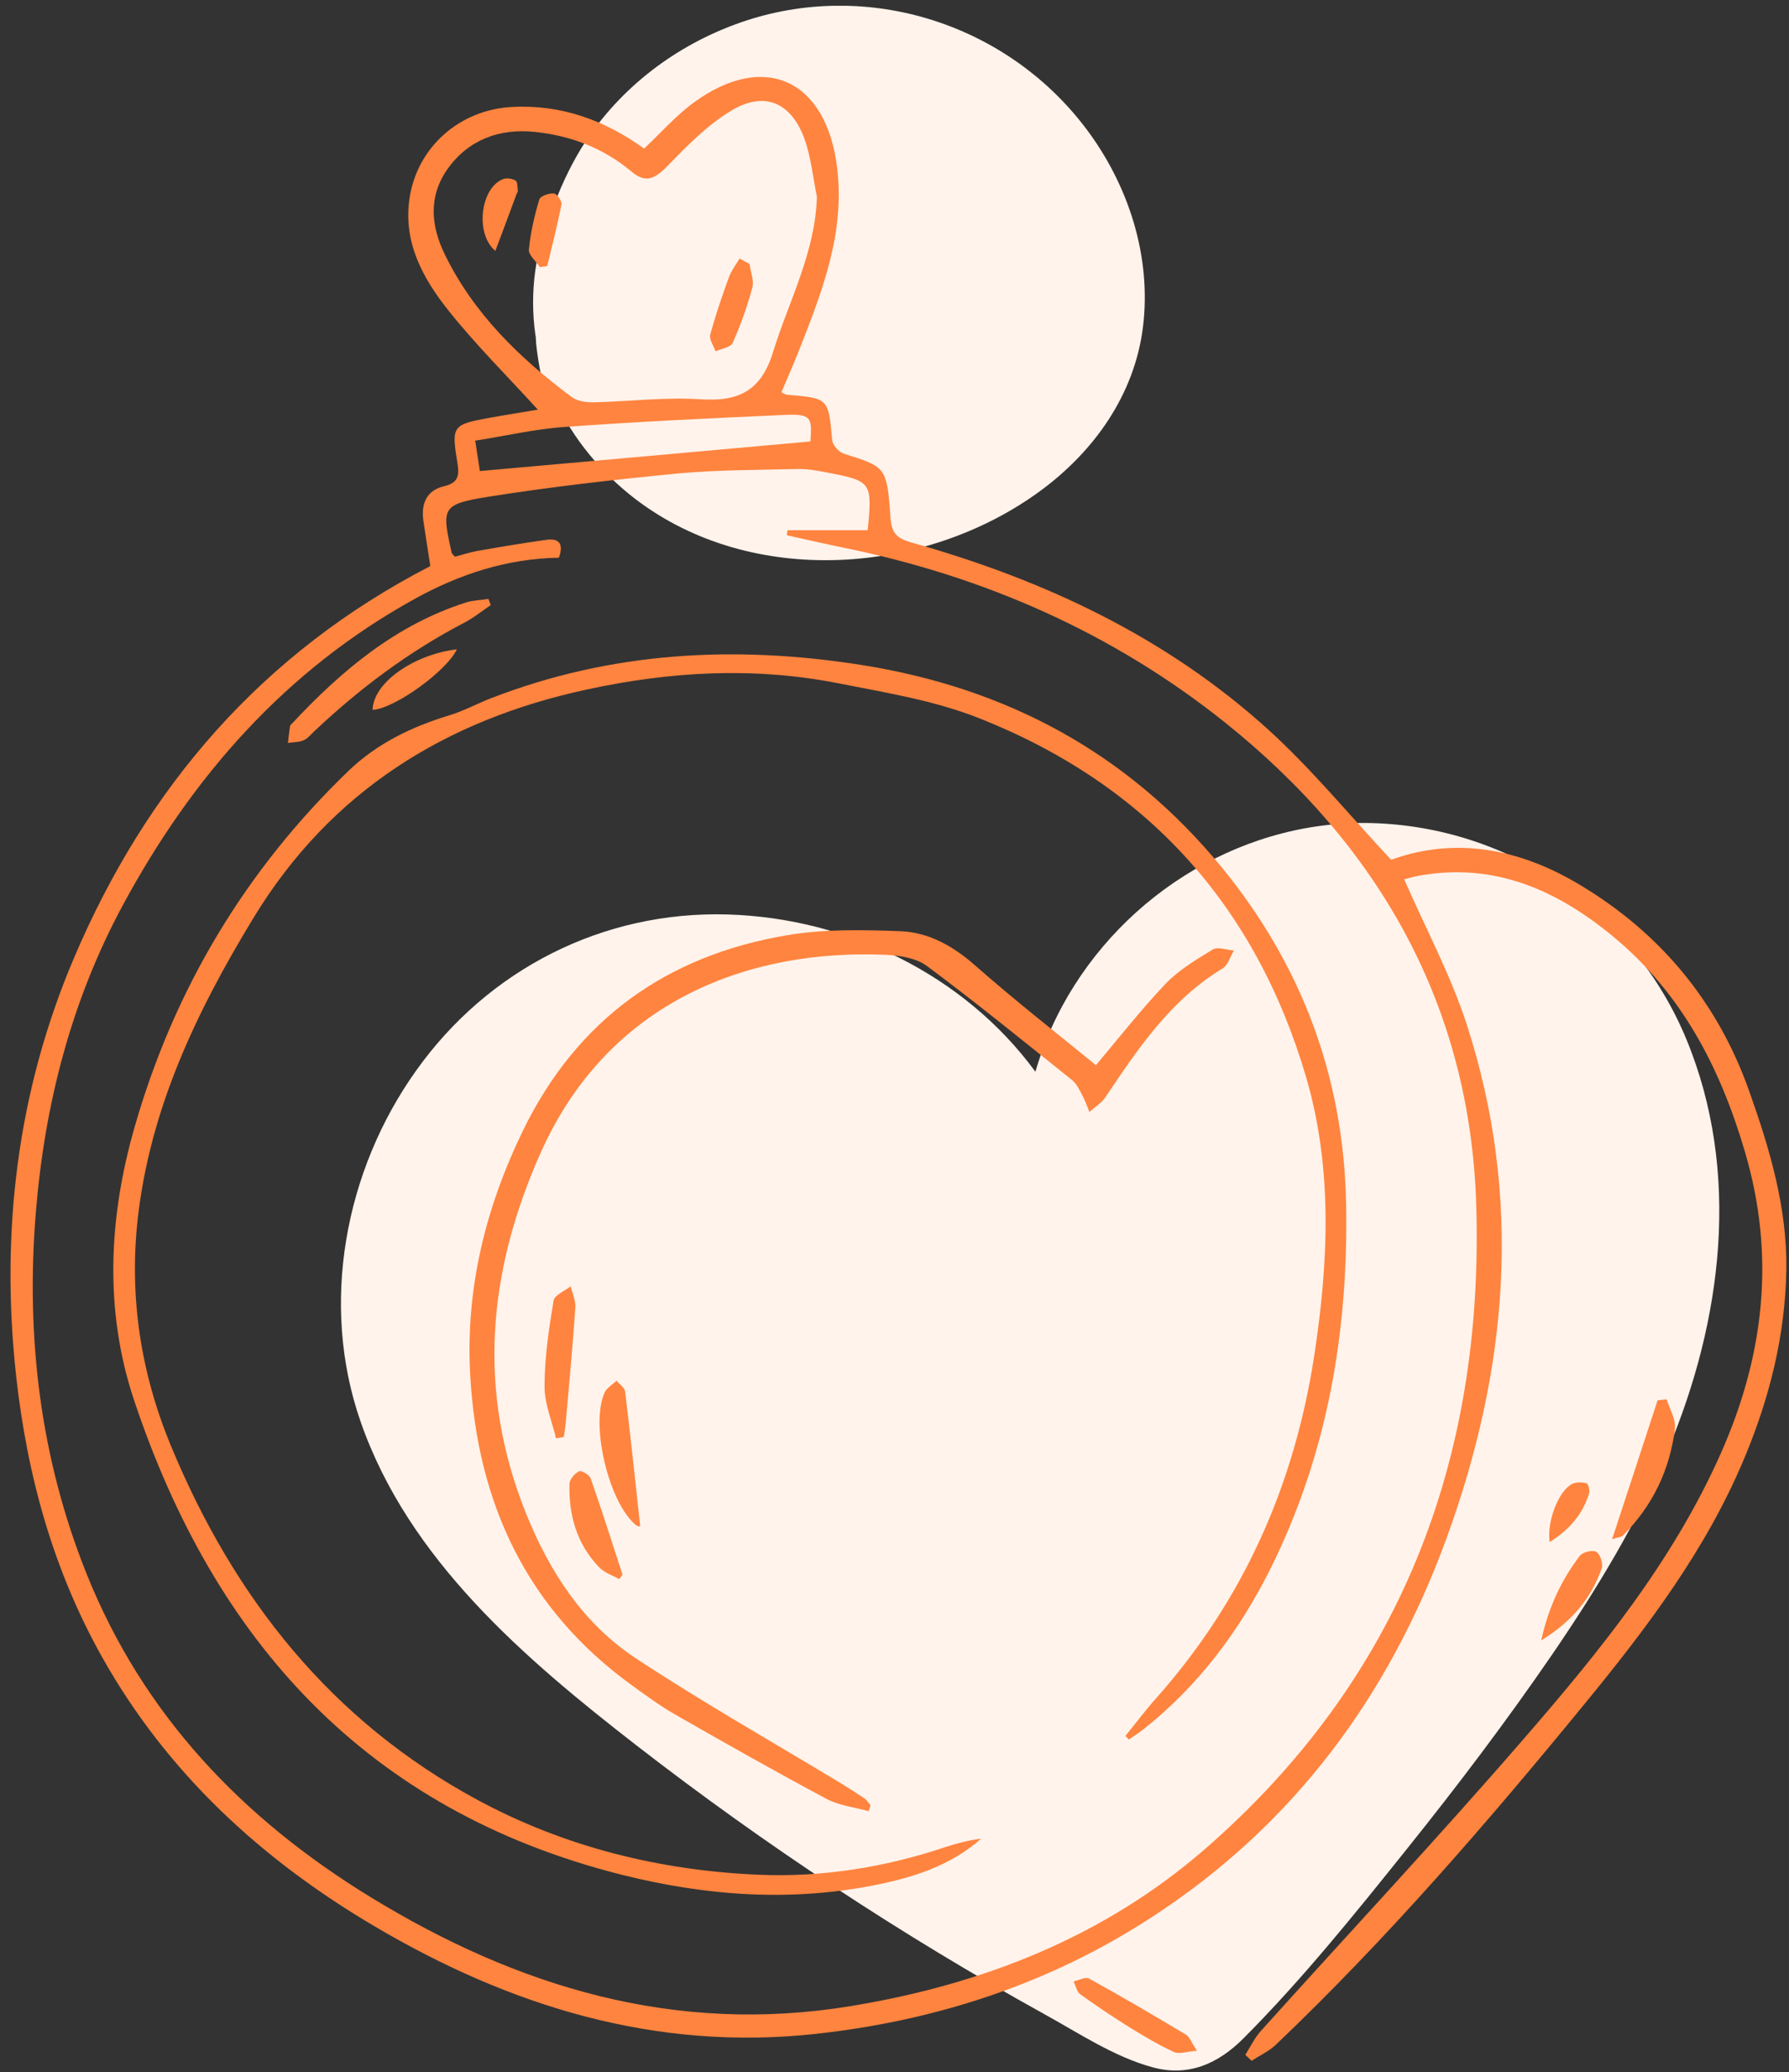 <?xml version="1.0" encoding="UTF-8"?> <svg xmlns="http://www.w3.org/2000/svg" width="101" height="117" viewBox="0 0 101 117" fill="none"><rect x="0" y="0" width="101" height="117" fill="#333333" stroke="none"/><g clip-path="url(#clip0_126_379)"><path d="M30.225 18.905C29.891 16.532 30.213 14.102 31.158 11.925C31.572 10.716 32.114 9.541 32.77 8.447C34.774 5.176 37.872 2.734 41.454 1.398C48.595 -1.274 56.691 1.168 61.287 7.226C63.706 10.416 65.03 14.493 64.523 18.502C64.04 22.291 61.782 25.47 58.753 27.704C52.246 32.495 42.433 33.198 35.868 28.176C33.945 26.702 32.367 24.79 31.342 22.613C31.111 22.625 30.87 22.51 30.789 22.21C30.547 21.3 30.374 20.379 30.271 19.434C30.259 19.308 30.259 19.17 30.248 19.043C30.248 18.997 30.236 18.951 30.225 18.905Z" fill="#FFF3EB"></path><path d="M95.207 58.685C98.305 66.183 97.234 74.579 94.159 81.881C92.454 85.935 90.162 89.713 87.686 93.341C85.083 97.142 82.296 100.827 79.405 104.432C76.491 108.072 73.508 111.78 70.214 115.086C68.775 116.537 67.07 117.297 65.031 116.721C62.889 116.134 60.874 114.786 58.95 113.727C50.9 109.269 43.218 104.202 35.95 98.57C29.627 93.663 23.062 88.066 20.356 80.269C18.052 73.658 19.458 66.114 23.489 60.459C27.554 54.735 34.038 51.429 41.076 51.637C47.825 51.833 54.436 55.034 58.455 60.517C58.824 59.238 59.331 57.994 59.964 56.82C63.454 50.37 70.422 46.155 77.793 46.489C85.486 46.834 92.27 51.579 95.207 58.685Z" fill="#FFF3EB"></path><path d="M79.266 49.633C80.475 52.408 81.892 55.034 82.802 57.833C85.981 67.634 85.151 77.32 81.65 86.903C78.379 95.829 73.001 103.073 65.008 108.267C59.261 112.01 52.88 114.095 46.073 114.844C37.044 115.834 28.843 113.312 21.15 108.774C14.746 104.996 9.425 100.102 5.751 93.548C2.998 88.63 1.536 83.321 0.914 77.724C0.015 69.569 0.971 61.634 4.173 54.102C8.273 44.45 14.792 36.872 24.294 31.965C24.167 31.136 24.029 30.272 23.902 29.408C23.764 28.429 24.087 27.681 25.089 27.45C25.872 27.266 25.941 26.84 25.826 26.16C25.48 24.03 25.526 23.972 27.703 23.581C28.601 23.419 29.5 23.281 30.364 23.131C28.659 21.254 26.874 19.492 25.319 17.534C23.879 15.726 22.751 13.687 23.119 11.211C23.545 8.309 25.952 6.19 28.912 6.04C31.711 5.89 34.153 6.8 36.364 8.389C37.297 7.514 38.161 6.524 39.186 5.775C43.182 2.873 46.66 4.531 47.259 9.46C47.72 13.215 46.384 16.532 45.071 19.884C44.772 20.632 44.438 21.381 44.115 22.152C44.253 22.222 44.346 22.279 44.438 22.291C46.787 22.486 46.764 22.486 46.983 24.848C47.006 25.136 47.352 25.527 47.639 25.619C50.024 26.368 50.07 26.356 50.277 29.247C50.335 30.099 50.634 30.399 51.44 30.629C58.915 32.725 65.837 35.962 71.63 41.225C74.083 43.459 76.202 46.051 78.54 48.55C82.18 47.226 85.819 47.928 89.217 49.978C93.766 52.708 96.98 56.601 98.753 61.611C99.905 64.859 100.896 68.164 100.849 71.677C100.792 75.397 99.905 78.933 98.477 82.342C96.323 87.502 92.983 91.913 89.482 96.186C83.988 102.9 78.322 109.465 72.022 115.466C71.63 115.834 71.123 116.065 70.663 116.364C70.547 116.249 70.421 116.145 70.306 116.03C70.594 115.569 70.835 115.063 71.192 114.671C76.122 109.189 81.166 103.799 85.992 98.224C90.288 93.272 94.446 88.158 97.141 82.088C99.594 76.572 100.262 70.928 98.5 64.997C97.095 60.229 94.918 56.071 91.071 52.881C87.892 50.255 84.357 48.677 80.107 49.449C79.761 49.506 79.416 49.621 79.231 49.667L79.266 49.633ZM31.538 31.493C28.648 31.539 25.952 32.414 23.43 33.808C16.117 37.839 10.853 43.851 6.937 51.107C4.012 56.532 2.515 62.382 2.019 68.51C1.455 75.524 2.273 82.353 4.899 88.895C8.089 96.831 13.687 102.693 20.908 107.116C29.258 112.229 38.149 114.901 48.031 113.277C55.448 112.057 62.278 109.396 68.002 104.432C79.036 94.838 83.781 82.469 83.343 68.049C82.998 56.739 77.826 47.721 69.119 40.764C62.796 35.72 55.529 32.53 47.582 30.917C46.522 30.698 45.474 30.456 44.426 30.226C44.426 30.134 44.449 30.03 44.461 29.938H48.987C49.252 27.22 49.206 27.163 46.684 26.679C46.142 26.575 45.578 26.471 45.037 26.483C42.779 26.541 40.51 26.529 38.264 26.736C34.694 27.082 31.124 27.485 27.576 28.049C24.927 28.476 24.927 28.66 25.503 31.217C25.515 31.274 25.595 31.332 25.688 31.435C26.079 31.332 26.505 31.194 26.931 31.113C28.233 30.883 29.546 30.664 30.859 30.48C31.538 30.387 31.838 30.687 31.561 31.47L31.538 31.493ZM46.119 11.107C45.889 9.99 45.785 8.827 45.394 7.779C44.622 5.74 43.113 5.13 41.247 6.27C39.923 7.076 38.783 8.24 37.689 9.368C36.928 10.14 36.433 10.347 35.639 9.679C34.049 8.343 32.183 7.652 30.168 7.445C28.21 7.249 26.471 7.871 25.284 9.518C24.19 11.05 24.305 12.72 25.112 14.367C26.747 17.718 29.338 20.229 32.275 22.417C32.598 22.659 33.105 22.728 33.519 22.717C35.523 22.671 37.527 22.417 39.508 22.544C41.673 22.694 42.964 22.095 43.643 19.884C44.53 16.993 46.027 14.286 46.119 11.107ZM45.751 24.928C45.866 23.535 45.774 23.362 44.253 23.431C40.119 23.615 35.984 23.811 31.861 24.11C30.191 24.226 28.544 24.617 26.828 24.882C26.931 25.585 27.023 26.126 27.093 26.598C33.324 26.045 39.485 25.492 45.751 24.928Z" fill="#FF843F"></path><path d="M94.089 79.013C94.261 79.566 94.619 80.142 94.561 80.672C94.273 83.01 93.294 85.037 91.613 86.719C91.543 86.788 91.417 86.788 91.014 86.914C91.912 84.173 92.753 81.616 93.582 79.071L94.089 79.013Z" fill="#FF843F"></path><path d="M67.575 115.8C66.988 115.846 66.562 116.007 66.274 115.869C65.399 115.466 64.569 114.97 63.752 114.464C62.807 113.876 61.886 113.254 60.987 112.609C60.792 112.471 60.734 112.126 60.607 111.884C60.907 111.826 61.275 111.607 61.483 111.723C63.325 112.736 65.145 113.807 66.954 114.89C67.149 115.005 67.241 115.293 67.575 115.8Z" fill="#FF843F"></path><path d="M87.006 92.638C87.443 90.692 88.169 89.195 89.194 87.847C89.355 87.64 89.931 87.502 90.127 87.628C90.346 87.767 90.518 88.296 90.426 88.561C89.839 90.231 88.779 91.544 86.994 92.638H87.006Z" fill="#FF843F"></path><path d="M87.489 87.064C87.317 85.866 88.019 84.162 88.756 83.793C88.987 83.678 89.321 83.689 89.574 83.758C89.666 83.782 89.77 84.162 89.712 84.334C89.355 85.486 88.641 86.35 87.489 87.076V87.064Z" fill="#FF843F"></path><path d="M63.522 98.04C64.121 97.303 64.686 96.543 65.319 95.84C70.225 90.3 73.082 83.828 74.199 76.537C75.005 71.251 75.247 65.953 73.727 60.782C70.87 51.118 64.766 44.335 55.345 40.58C52.742 39.544 50.024 39.117 47.294 38.576C42.526 37.643 37.839 37.92 33.186 38.922C25.17 40.638 18.662 44.669 14.309 51.833C11.084 57.131 8.447 62.659 7.767 68.901C7.295 73.278 7.951 77.528 9.644 81.628C13.203 90.231 18.708 97.188 26.978 101.645C31.884 104.294 37.286 105.63 42.849 105.86C46.407 106.01 49.943 105.446 53.352 104.305C54.009 104.087 54.688 103.914 55.391 103.822C53.744 105.284 51.752 105.952 49.667 106.39C44.749 107.415 39.9 107.07 35.051 105.849C20.689 102.209 12.098 92.65 7.56 79.037C5.867 73.957 6.143 68.671 7.617 63.58C9.84 55.852 13.86 49.126 19.687 43.517C21.3 41.974 23.235 41.041 25.354 40.396C26.16 40.154 26.92 39.739 27.715 39.428C34.487 36.803 41.444 36.422 48.584 37.54C56.808 38.83 63.66 42.504 68.947 48.942C73.462 54.447 75.857 60.782 75.996 67.957C76.134 75.178 74.947 82.123 71.7 88.63C69.949 92.12 67.657 95.184 64.582 97.625C64.305 97.844 64.017 98.028 63.73 98.224C63.672 98.167 63.614 98.098 63.557 98.04H63.522Z" fill="#FF843F"></path><path d="M61.863 60.16C63.096 58.697 64.374 57.061 65.791 55.564C66.539 54.781 67.518 54.194 68.463 53.618C68.751 53.445 69.257 53.641 69.66 53.675C69.453 54.021 69.326 54.505 69.016 54.689C66.09 56.462 64.259 59.192 62.416 61.945C62.197 62.279 61.817 62.509 61.506 62.785C61.368 62.452 61.253 62.117 61.08 61.807C60.93 61.519 60.781 61.196 60.539 61C57.821 58.824 55.126 56.624 52.338 54.551C51.739 54.102 50.818 53.952 50.023 53.917C42.468 53.572 34.406 56.393 30.525 65.089C27.53 71.804 26.92 78.553 29.695 85.452C31.02 88.746 32.92 91.682 35.915 93.652C39.658 96.117 43.551 98.328 47.386 100.643C47.858 100.931 48.33 101.23 48.791 101.541C48.929 101.633 49.033 101.806 49.148 101.933C49.114 102.048 49.079 102.152 49.033 102.267C48.238 102.048 47.374 101.956 46.66 101.576C43.793 100.044 40.948 98.432 38.126 96.819C37.262 96.324 36.456 95.725 35.638 95.138C29.73 90.842 26.966 84.887 26.551 77.724C26.263 72.84 27.392 68.245 29.511 63.868C32.563 57.58 37.619 53.963 44.414 52.812C46.499 52.455 48.687 52.501 50.818 52.581C52.431 52.639 53.813 53.422 55.068 54.528C57.291 56.486 59.617 58.305 61.875 60.148L61.863 60.16Z" fill="#FF843F"></path><path d="M27.692 34.177C27.185 34.522 26.701 34.914 26.16 35.19C23.05 36.814 20.274 38.899 17.729 41.306C17.545 41.478 17.36 41.709 17.142 41.801C16.877 41.916 16.554 41.905 16.255 41.951C16.289 41.64 16.324 41.34 16.37 41.029C16.37 40.96 16.439 40.903 16.497 40.845C19.284 37.862 22.348 35.282 26.321 34.015C26.724 33.889 27.162 33.889 27.576 33.819L27.703 34.165L27.692 34.177Z" fill="#FF843F"></path><path d="M31.389 81.213C31.159 80.234 30.733 79.244 30.744 78.265C30.744 76.664 30.986 75.04 31.251 73.451C31.297 73.128 31.885 72.898 32.219 72.633C32.311 73.025 32.507 73.428 32.483 73.808C32.334 76.019 32.126 78.219 31.931 80.43C31.908 80.672 31.861 80.902 31.827 81.144C31.689 81.167 31.539 81.19 31.401 81.213H31.389Z" fill="#FF843F"></path><path d="M36.133 86.189C36.133 86.189 36.018 86.189 35.937 86.143C34.383 84.922 33.3 80.43 34.141 78.622C34.267 78.357 34.578 78.184 34.809 77.965C34.981 78.173 35.269 78.357 35.292 78.576C35.603 81.121 35.868 83.666 36.145 86.189H36.133Z" fill="#FF843F"></path><path d="M34.971 89.172C34.58 88.953 34.108 88.803 33.808 88.481C32.564 87.179 32.103 85.555 32.15 83.793C32.15 83.54 32.438 83.206 32.691 83.079C32.829 83.01 33.278 83.286 33.347 83.482C33.981 85.29 34.557 87.11 35.144 88.918C35.087 88.999 35.029 89.079 34.971 89.149V89.172Z" fill="#FF843F"></path><path d="M21.035 40.085C21.07 38.553 23.339 36.964 25.792 36.664C25.239 37.862 22.314 40.004 21.035 40.085Z" fill="#FF843F"></path><path d="M42.319 14.92C42.377 15.369 42.584 15.853 42.469 16.256C42.181 17.315 41.812 18.363 41.363 19.365C41.248 19.619 40.73 19.688 40.396 19.837C40.292 19.527 40.027 19.169 40.096 18.893C40.396 17.799 40.764 16.716 41.156 15.645C41.294 15.277 41.547 14.943 41.755 14.597C41.939 14.701 42.135 14.805 42.319 14.908V14.92Z" fill="#FF843F"></path><path d="M30.479 15.081C30.26 14.747 29.834 14.401 29.857 14.102C29.95 13.146 30.168 12.19 30.445 11.269C30.502 11.073 30.986 10.9 31.262 10.923C31.435 10.923 31.735 11.361 31.7 11.545C31.47 12.708 31.17 13.872 30.894 15.023C30.756 15.046 30.617 15.058 30.479 15.081Z" fill="#FF843F"></path><path d="M27.968 14.171C26.793 13.192 27.139 10.601 28.394 10.117C28.601 10.036 28.924 10.082 29.108 10.197C29.223 10.267 29.212 10.578 29.235 10.785C29.235 10.842 29.177 10.912 29.154 10.981C28.774 12.006 28.394 13.042 27.968 14.159V14.171Z" fill="#FF843F"></path></g><defs><clipPath id="clip0_126_379"><rect width="100.27" height="116.59" fill="white" transform="translate(0.604 0.327)"></rect></clipPath></defs></svg> 